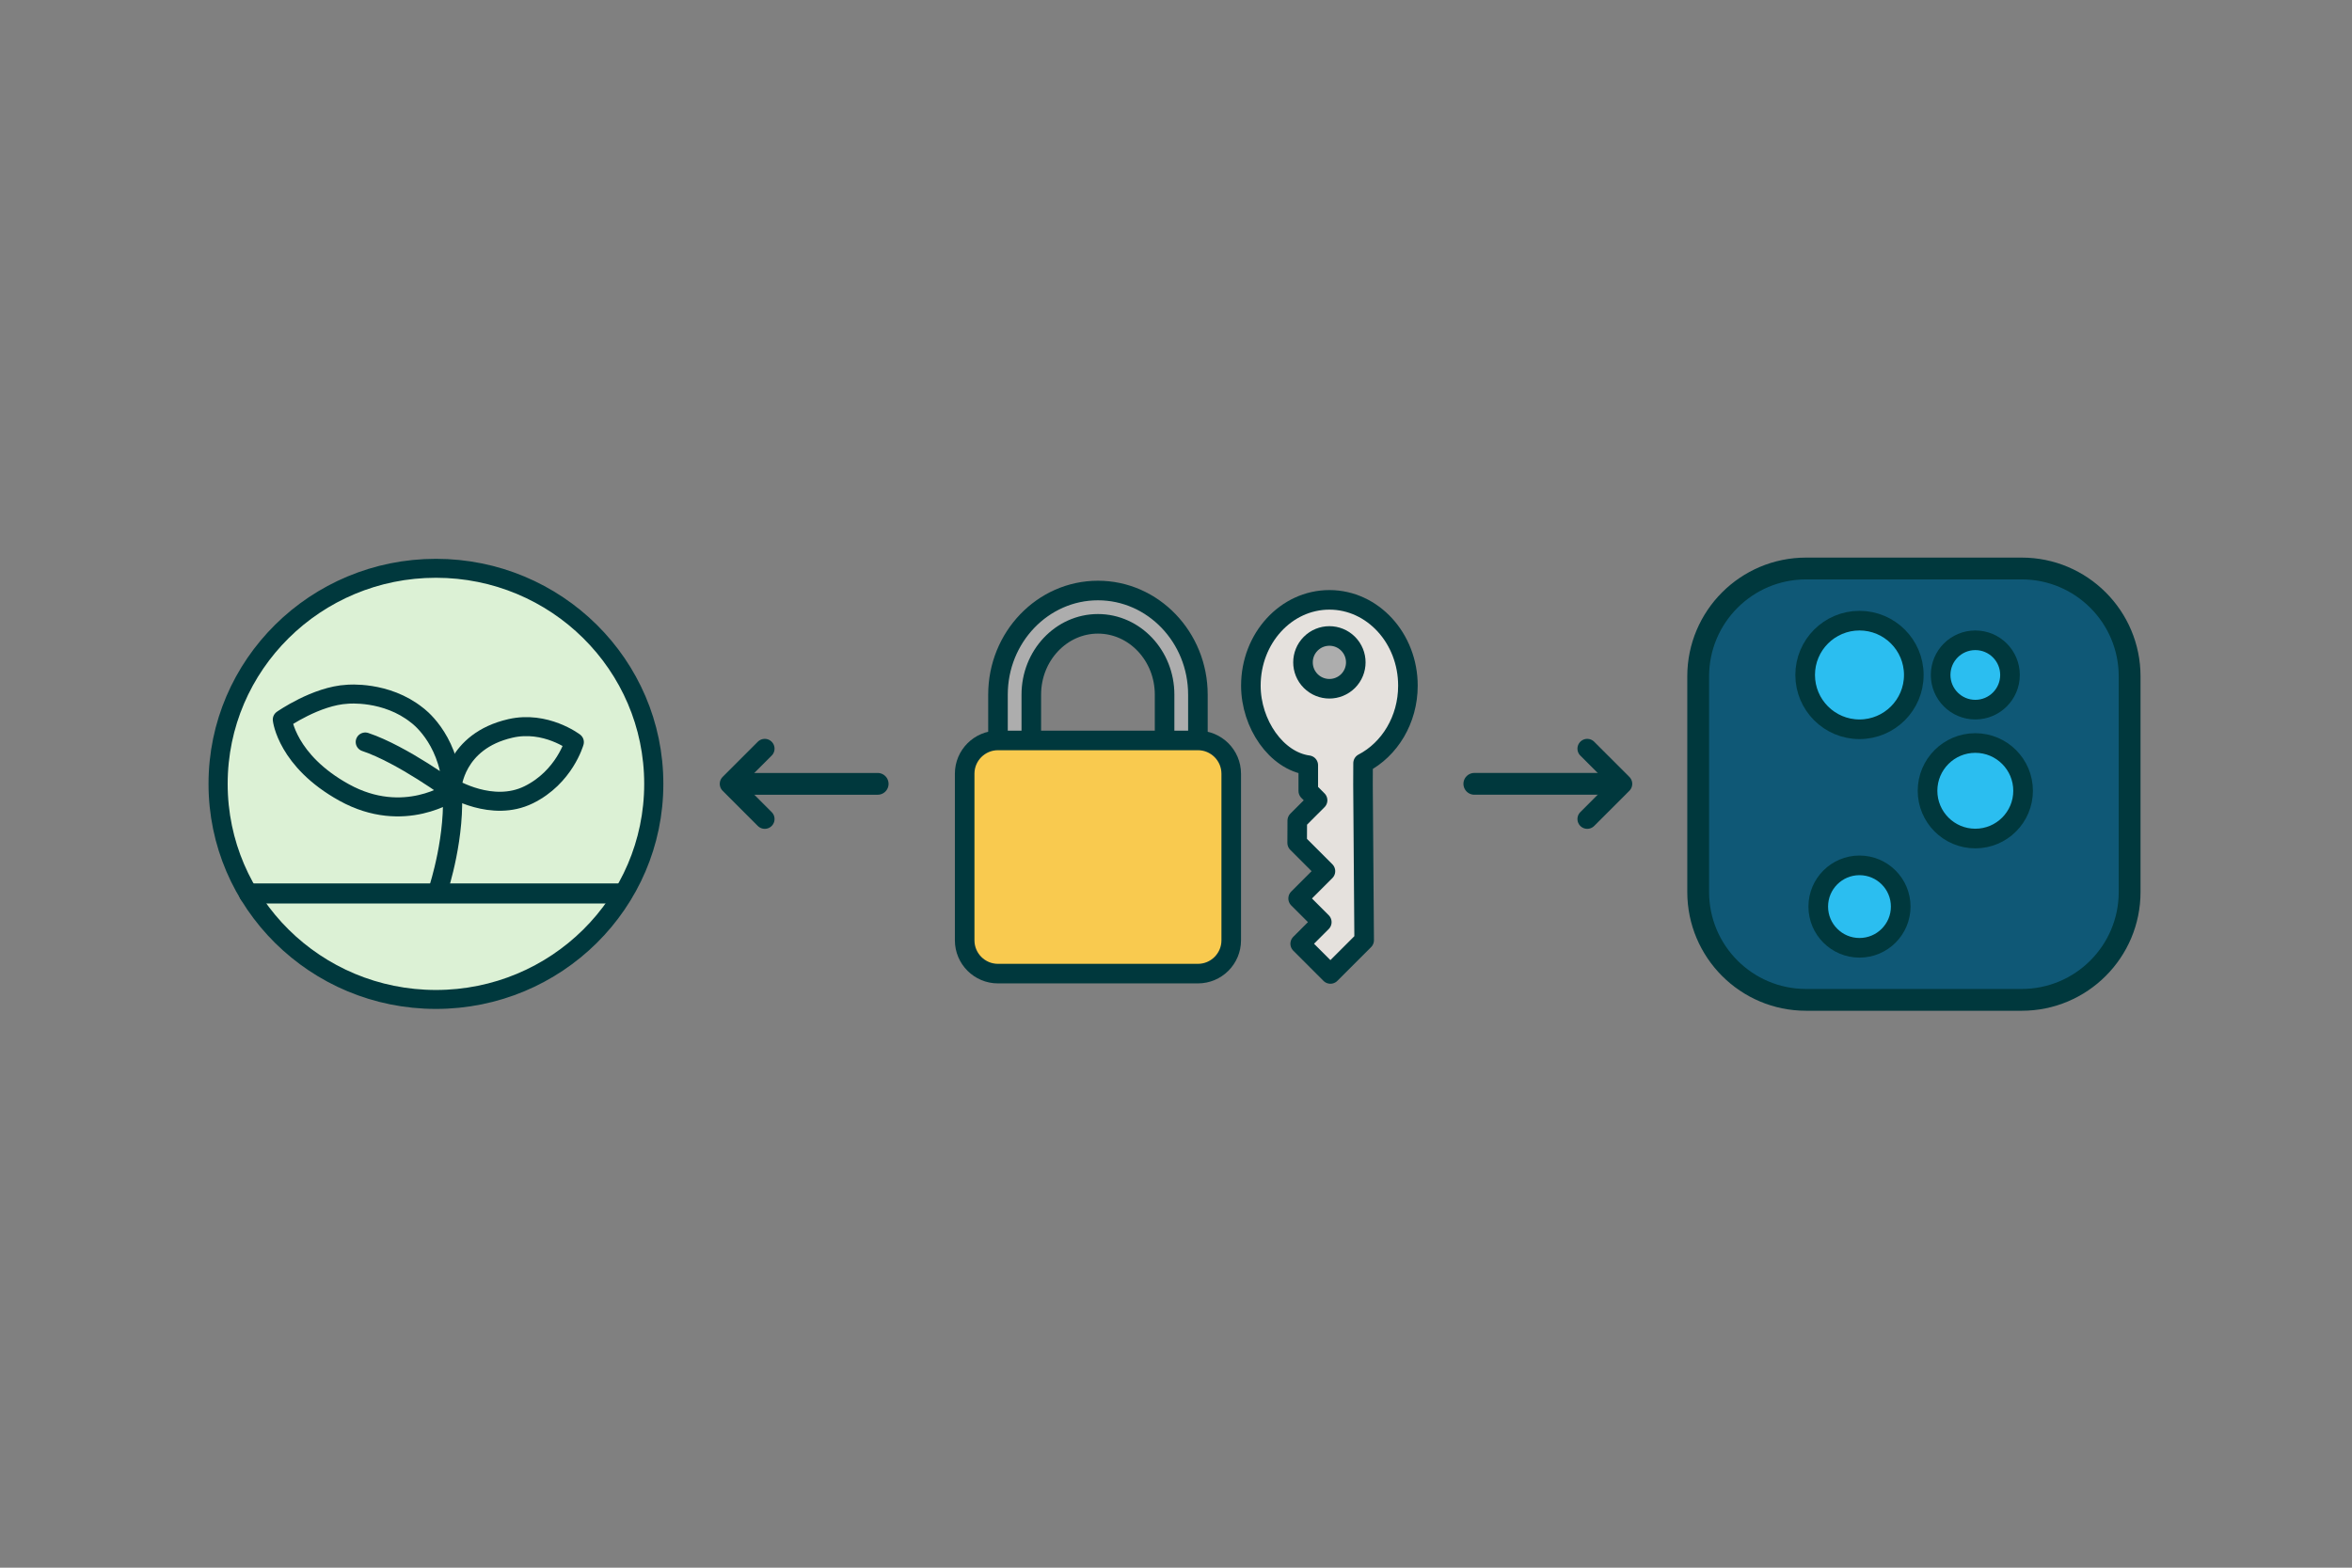 <?xml version="1.0" encoding="UTF-8" standalone="no"?>
<!DOCTYPE svg PUBLIC "-//W3C//DTD SVG 1.1//EN" "http://www.w3.org/Graphics/SVG/1.1/DTD/svg11.dtd">
<svg width="100%" height="100%" viewBox="0 0 216 144" version="1.1" xmlns="http://www.w3.org/2000/svg" xmlns:xlink="http://www.w3.org/1999/xlink" xml:space="preserve" xmlns:serif="http://www.serif.com/" style="fill-rule:evenodd;clip-rule:evenodd;stroke-linejoin:round;stroke-miterlimit:2;">
    <rect x="0" y="0" width="216" height="144" fill="#808080" stroke="none"/>
    <g transform="matrix(1,0,0,1,1.42109e-14,-26.19)">
        <g transform="matrix(0.765,0,0,0.765,18.212,57.318)">
            <g transform="matrix(1,0,0,1,-1,-43.786)">
                <path d="M109,78C104.59,78 101,81.81 101,86.5L101,95C101,96.1 100.1,97 99,97C97.9,97 97,96.1 97,95L97,86.5C97,79.61 102.38,74 109,74C115.62,74 121,79.61 121,86.5L121,105C121,106.1 120.1,107 119,107C117.9,107 117,106.1 117,105L117,86.5C117,81.81 113.41,78 109,78Z" style="fill:rgb(173,173,173);stroke:rgb(0,56,61);stroke-width:2.35px;"/>
            </g>
            <g transform="matrix(1,0,0,1,-1,-43.786)">
                <path d="M121,92L97,92C94.791,92 93,93.791 93,96L93,116C93,118.209 94.791,120 97,120L121,120C123.209,120 125,118.209 125,116L125,96C125,93.791 123.209,92 121,92Z" style="fill:rgb(249,202,79);fill-rule:nonzero;stroke:rgb(0,56,61);stroke-width:2.35px;"/>
            </g>
        </g>
        <g transform="matrix(0.765,0,0,0.765,25.164,68.953)">
            <g transform="matrix(-0.567,-0.567,-0.567,0.567,167.815,36.656)">
                <path d="M39.091,37.898C42.925,40.822 49.533,39.611 53.59,35.554C58.608,30.536 58.954,22.746 54.363,18.155C49.772,13.564 41.982,13.91 36.964,18.928C33.34,22.552 32.153,27.621 33.502,31.887L31.218,34.187L14.644,50.514L14.644,57.66L21.043,57.66L21.043,53.084L26.054,53.084L26.054,47.302L32.04,47.302L34.391,44.929L34.391,40.627L36.362,40.627L39.091,37.898Z" style="fill:rgb(229,225,221);stroke:rgb(0,56,61);stroke-width:2.93px;"/>
            </g>
            <g transform="matrix(-0.567,-0.567,-0.567,0.567,167.815,37.536)">
                <circle cx="48.52" cy="23.998" r="3.952" style="fill:rgb(173,173,173);stroke:rgb(0,56,61);stroke-width:2.93px;"/>
            </g>
        </g>
    </g>
    <g transform="matrix(1,0,0,1,20,30.653)">
        <g transform="matrix(1.274,0,0,1.261,-105.882,-26.37)">
            <circle cx="98.836" cy="53.703" r="15.703" style="fill:rgb(220,241,213);stroke:rgb(0,56,61);stroke-width:1.38px;stroke-linecap:round;stroke-miterlimit:1.5;"/>
        </g>
        <g transform="matrix(1.215,0,0,1.342,-97.916,-29.561)">
            <path d="M82.873,60.34L111.233,60.34" style="fill:none;stroke:rgb(0,56,61);stroke-width:1.37px;stroke-linecap:round;stroke-miterlimit:1.5;"/>
        </g>
        <g transform="matrix(1.355,0,0,1.342,-111.289,-29.561)">
            <path d="M106.294,49.983C106.294,49.983 105.63,52.381 103.201,53.587C100.736,54.811 97.996,53.11 97.996,53.11C97.996,53.11 98.172,49.923 101.965,49.044C104.353,48.49 106.294,49.983 106.294,49.983Z" style="fill:none;stroke:rgb(0,56,61);stroke-width:1.3px;stroke-linecap:round;stroke-miterlimit:1.5;"/>
        </g>
        <g transform="matrix(1.355,0,0,1.342,-111.289,-29.561)">
            <path d="M97.095,60.005C97.095,60.005 98.286,56.377 98.005,53C97.724,49.623 95.636,48.141 95.636,48.141C93.539,46.443 90.921,46.705 90.921,46.705C88.809,46.811 86.51,48.438 86.51,48.438C86.51,48.438 86.814,51.261 90.695,53.428C94.759,55.697 98.029,53.347 98.029,53.347C98.029,53.347 94.657,50.831 92.13,49.973" style="fill:none;stroke:rgb(0,56,61);stroke-width:1.3px;stroke-linecap:round;stroke-miterlimit:1.5;"/>
        </g>
    </g>
    <g id="nets" transform="matrix(0.601,0,0,0.601,196.027,19.157)">
        <g transform="matrix(1.468,0,0,1.468,-280.096,32.681)">
            <path d="M190.292,26.44L190.292,48.894C190.292,55.091 185.261,60.122 179.065,60.122L156.61,60.122C150.414,60.122 145.383,55.091 145.383,48.894L145.383,26.44C145.383,20.243 150.414,15.212 156.61,15.212L179.065,15.212C185.261,15.212 190.292,20.243 190.292,26.44Z" style="fill:rgb(15,88,118);stroke:rgb(0,56,61);stroke-width:2.27px;stroke-linecap:round;stroke-miterlimit:1.5;"/>
        </g>
        <g transform="matrix(1,0,0,1,-50.327,62.984)">
            <circle cx="8.3" cy="8.3" r="8.3" style="fill:rgb(43,190,240);stroke:rgb(0,56,61);stroke-width:3px;"/>
            <circle cx="26" cy="8.3" r="5.3" style="fill:rgb(43,190,240);stroke:rgb(0,56,61);stroke-width:3px;"/>
            <circle cx="26" cy="26" r="7.3" style="fill:rgb(43,190,240);stroke:rgb(0,56,61);stroke-width:3px;"/>
            <circle cx="8.3" cy="43.7" r="6.3" style="fill:rgb(43,190,240);stroke:rgb(0,56,61);stroke-width:3px;"/>
        </g>
    </g>
    <g id="Layer1">
    </g>
    <g transform="matrix(1,0,0,1,-2.49,8.752)">
        <g transform="matrix(1,0,0,1,0.696,-9.014)">
            <path d="M82.397,72.263L69.794,72.263" style="fill:none;stroke:rgb(0,56,61);stroke-width:2px;stroke-linecap:round;stroke-miterlimit:1.5;"/>
        </g>
        <g transform="matrix(1,0,0,1,1.49,-8.752)">
            <path d="M71.232,68.768L68,72L71.232,75.232" style="fill:none;stroke:rgb(0,56,61);stroke-width:1.8px;stroke-linecap:round;stroke-miterlimit:1.5;"/>
        </g>
    </g>
    <g transform="matrix(-1,-1.22465e-16,1.22465e-16,-1,218.49,135.248)">
        <g transform="matrix(1,0,0,1,0.696,-9.014)">
            <path d="M82.397,72.263L69.794,72.263" style="fill:none;stroke:rgb(0,56,61);stroke-width:2px;stroke-linecap:round;stroke-miterlimit:1.5;"/>
        </g>
        <g transform="matrix(-1,1.22465e-16,-1.22465e-16,-1,217.49,135.248)">
            <path d="M144.768,68.768L148,72L144.768,75.232" style="fill:none;stroke:rgb(0,56,61);stroke-width:1.8px;stroke-linecap:round;stroke-miterlimit:1.5;"/>
        </g>
    </g>
</svg>
